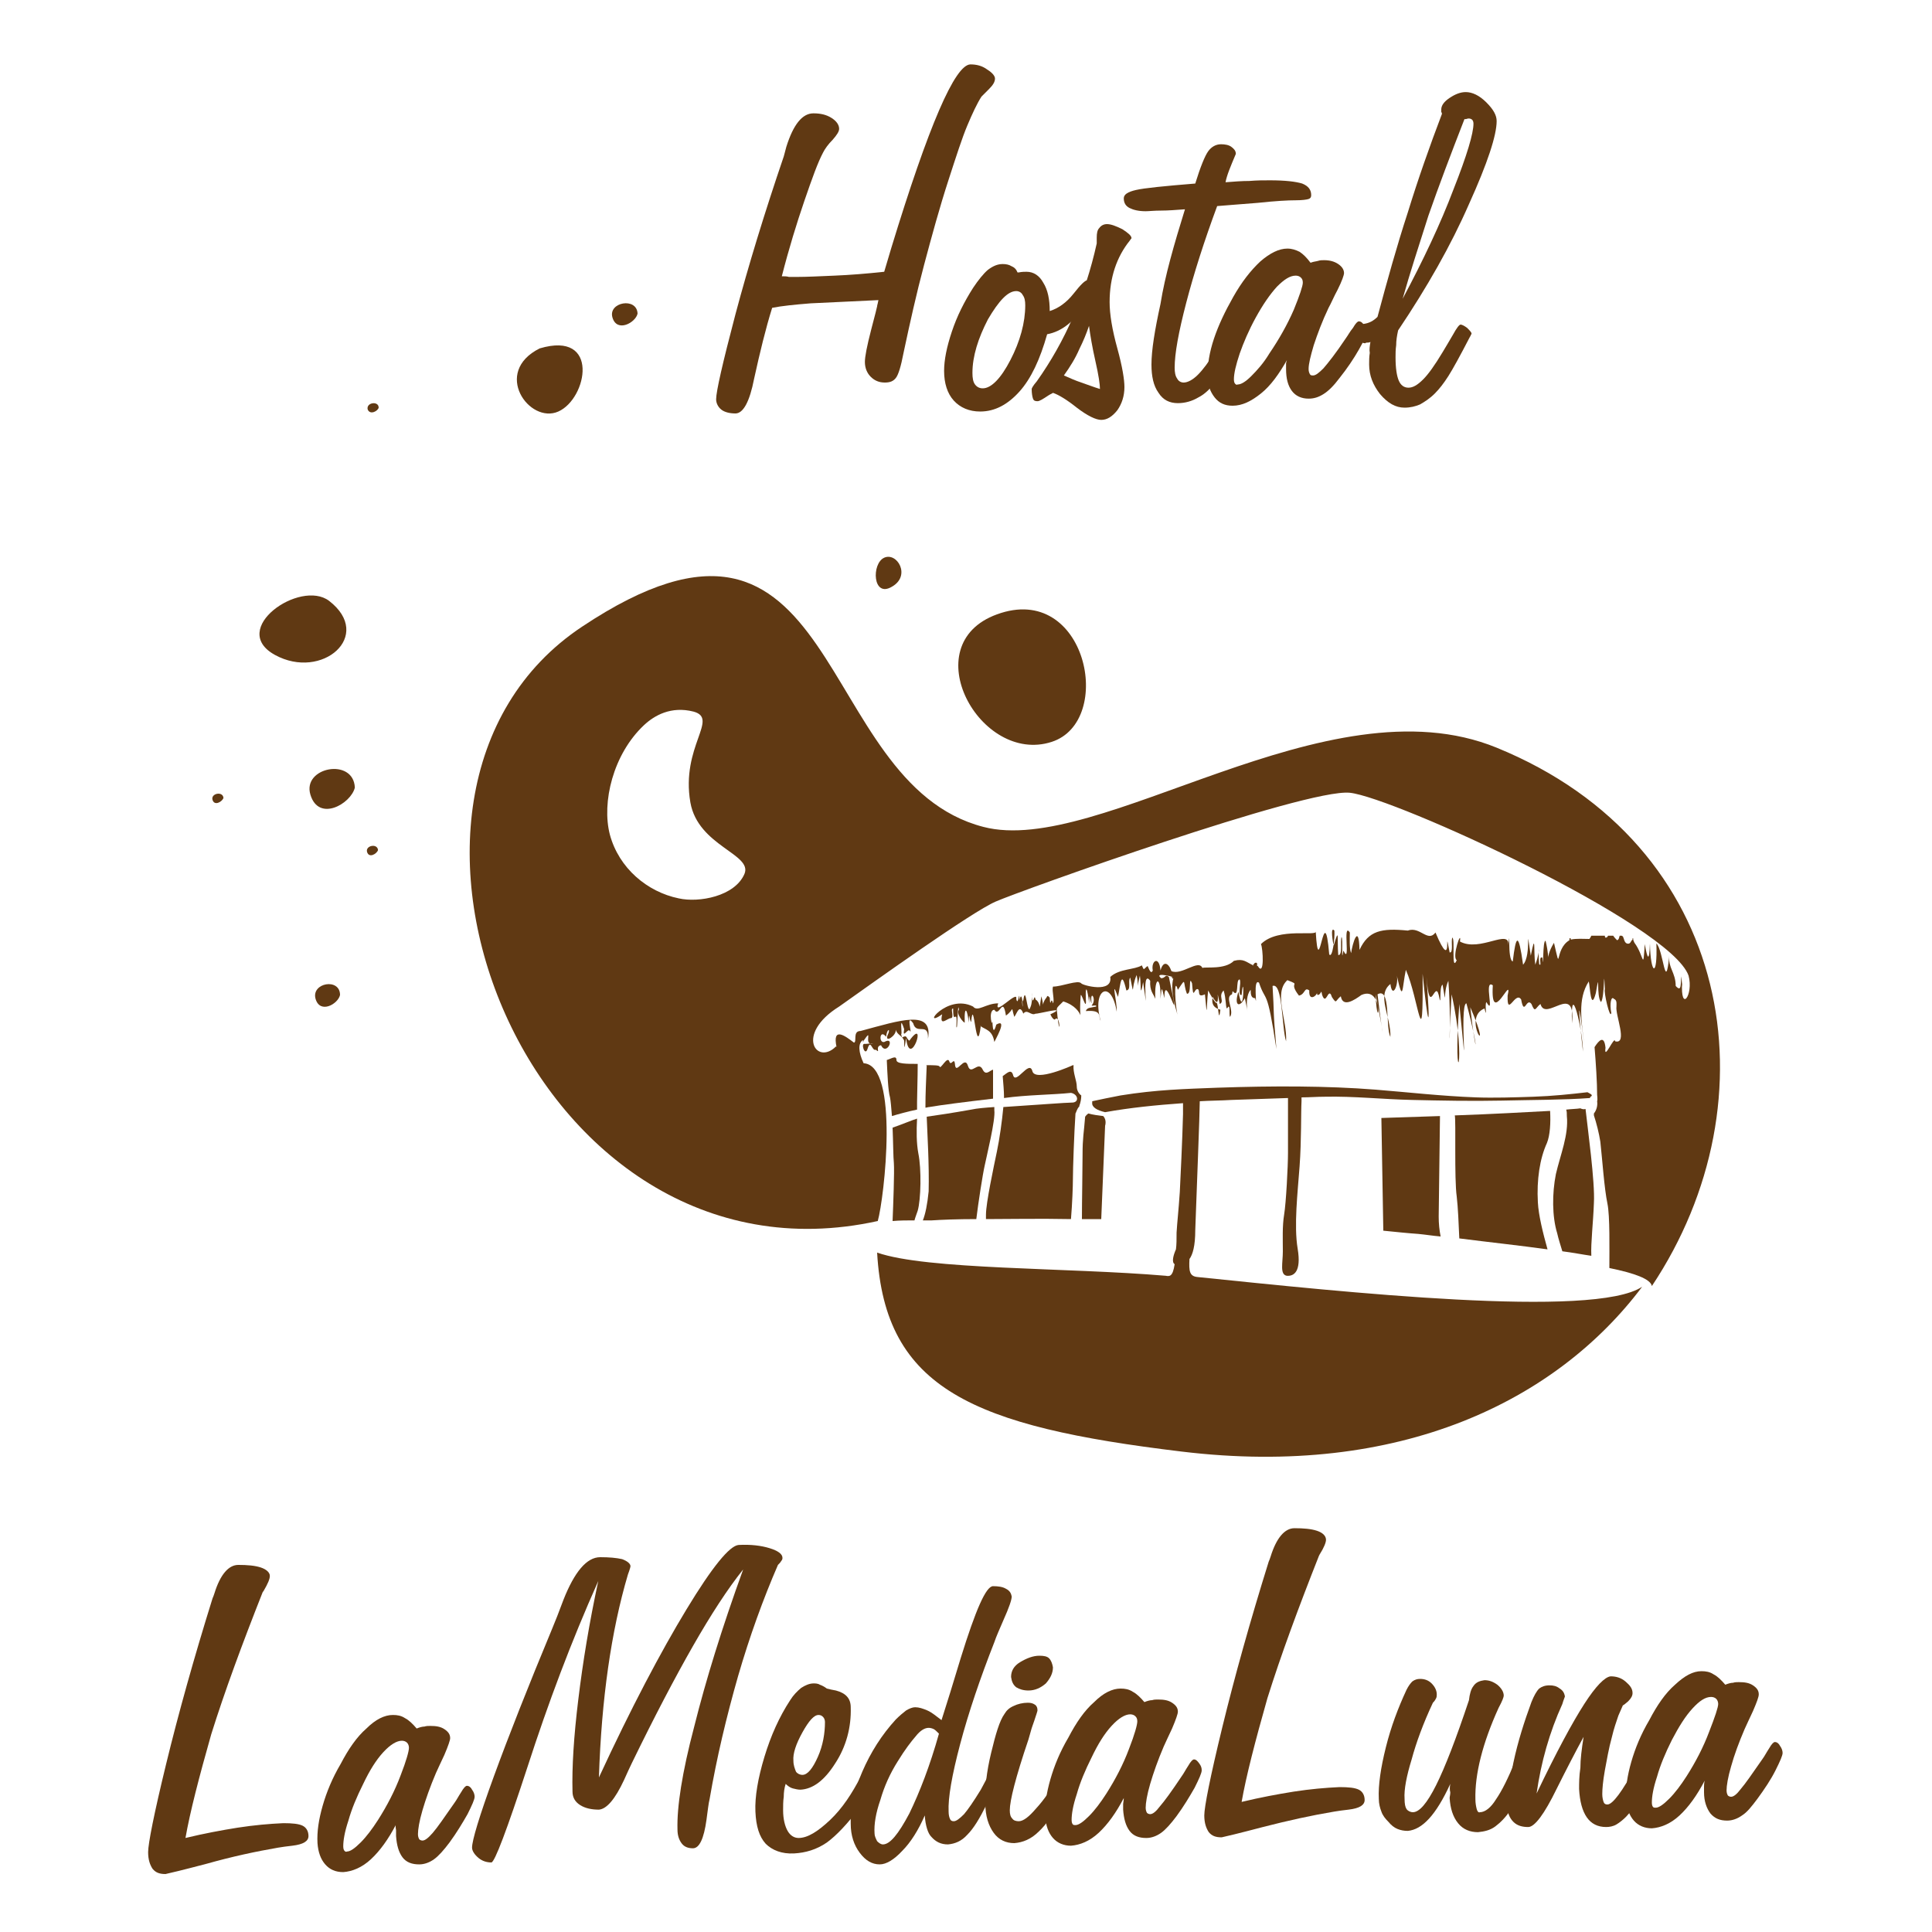 <?xml version="1.0" encoding="utf-8"?>
<!-- Generator: Adobe Illustrator 24.3.0, SVG Export Plug-In . SVG Version: 6.00 Build 0)  -->
<svg version="1.1" id="Layer_1" xmlns="http://www.w3.org/2000/svg" xmlns:xlink="http://www.w3.org/1999/xlink" x="0px" y="0px"
	 width="150px" height="150px" viewBox="0 0 300 300" style="enable-background:new 0 0 300 300;" xml:space="preserve">
<style type="text/css">
	.st0{fill-rule:evenodd;clip-rule:evenodd;fill:#603913;}
	.st1{fill:#603913;}
</style>
<g>
	<g>
		<g>
			<path class="st0" d="M232.4,116.1c-26.4-10.8-61.7,17-79.7,12.3c-26.7-6.9-21.6-58.2-62.3-31.1c-38.9,25.8-8.1,104.2,45.9,92.3
				c1-3.5,3.4-24.2-2.2-24.5c-0.8-1.7-0.9-3.1-0.1-3.6c0,0.5,0,0.4,0.1,0.1c1.6-2.3-0.2,0.9,1.5,0.4c-0.4,0-0.9,0.1-1.3,0.1
				c-0.7-0.2,0,2,0.4,0.8c0.5-1.7,0.7,0.4,1.3,0.1c0.8,0.7-0.2-0.5,0.8-0.7c0.9,1.8,2.3-1.5,0.5-0.5c-0.9,0.2-0.7-2.1,0.3-0.8
				c0.1-1.3,0.8-1.4,0.2-0.2c-0.4,1.2,1.4,0,1.3-0.9c0.2,0.8,1,0.9,1.3,1.7l0,0c0,1.8,0.1,0.8,0.3-0.4c0.6,5.1,3.4-3.6,0.5,0.4
				c-0.5-0.3-0.3-1-1.1-0.5c-0.3-0.6-0.1-0.8-0.1-0.4c0-1.1-0.3-3,0.4-0.9l0,0l0,0l0,0l0,0c-0.3,1.7,0.6-0.3,0.9,0.3
				c0.4,0.7-0.7-2.9,0.5-1.2c0.5,1.9,2.4-0.3,2.3,2.4c0.8-4.6-4.2-2.9-10.5-1.2c0,0,0,0-0.1,0l0,0l0,0c-1.1,0.1-0.4,1.7-0.9,1.8
				c-1.3-1-3.4-2.6-2.7,0.7c0,0,0-0.1-0.1-0.1l0,0c-3,3-6.4-1.9,0.5-6.2c5.5-3.9,20.6-14.7,24.3-16.3c3.6-1.6,48.2-17.6,55-16.9
				s49.8,20.4,52.6,28.4c0.8,3-1.3,5.9-1,1c0,0.2,0,0.5,0,0.7c0-0.5-0.1-1.1-0.1-1.6c-0.2,1,0.1,2.6-0.9,1.5c0-2.1-1.2-2.8-1-4.7
				c-0.6,6.1-0.9-0.9-2-1.9c0.2,5.4-0.9,4.9-1,0c-0.1,3-0.4,2.4-0.8,0.1c-0.3,4.4-0.1,1.8-1.6-0.2c-0.1-0.2-0.2-0.4-0.2-0.6l0,0
				v-0.1c-0.1,0-0.1,0-0.1,0c0,0.1,0,0.1,0,0.2c-0.3,0.2-0.3,0.8-0.9,0.6c-0.4-0.2-0.4-0.7-0.6-1.1c-0.1,0-0.1-0.1-0.2-0.1
				c-0.1,0-0.2,0-0.3,0c-0.1,0.3-0.1,0.6-0.4,0.7c-0.2-0.2-0.4-0.4-0.6-0.7c-0.2,0-0.5,0-0.8,0c-0.1,0.2-0.2,0.3-0.4,0.3
				c-0.1-0.1-0.1-0.2-0.1-0.3c-0.7,0-1.4,0-2.1,0c-0.1,0.2-0.2,0.4-0.3,0.5c-0.9,0-2-0.1-2.9,0.1c0-0.1,0-0.1,0-0.2
				c-0.1,0-0.1,0-0.2,0c0,0.1,0,0.2,0,0.3c-2.4,1.4-1.2,5.5-2.4,0.4c-1.6,2.6-0.4,3.5-1.3-0.3c-0.5-0.2-0.3,5.1-0.5,2.6
				c-0.7-0.3,0,1.6-0.5,1c-0.3-3.4,0.4-2.6-0.6,0.1c-0.3-1.9,0.1-5.5-0.7-1.4c-0.9-5.9,0.2-0.1-1.2,1.4c-0.7-5.1-1.1-4.7-1.6-0.5
				c-0.9-0.3-0.3-5.9-0.7-2.5c0.3-2.7-4.4,1.1-7.5-0.6c0.3-2.1-1.3,2.4-0.5,2.9c-0.9,2-0.2-3.5-0.7-3.5c-0.2,0.6,0.2,2.4-0.4,2.3
				c-1-5.2,0.7,3.8-2.2-3.1l0,0c-1.2,1.6-2.4-1-4.3-0.3c-4.1-0.4-6.1,0-7.5,3c-0.1-4.3-1.1-1-1.3,0.5c-0.3-0.7-0.2-2.4-0.2-3.2
				c-1.2-1.8,0.2,5.3-1,2.8c-0.4,2.5,0-2-0.3-2.1c-0.2,0.7,0.2,2.9-0.5,2.8c-0.2-2.7,0.2-4.5-0.7-1.5c-0.1-0.2-0.6-3.1,0.1-2.3
				c0.1,1.1-0.3,4.4-0.8,3.7c-0.8-9.4-1.6,5-2.1-3.6c0.4,0.9-5.8-0.7-8.5,2c0.3,0.6,0.6,5.2-0.5,3.4c0,0,0,0-0.1,0l0,0
				c0-0.1,0-0.2,0-0.3c0,0,0-0.2-0.1-0.2l0,0h-0.1l0,0l0,0c0,0,0,0-0.1,0c-0.1,0-0.6,0.7-0.3,0.4c-1.1-0.5-1.5-1.1-3-0.7
				c-1.4,1.4-4.4,0.9-4.9,1.1c-0.6-1.4-3.2,1.2-4.8,0.5c-0.5-1.4-1.3-1.6-1.7-0.1c-0.2-2.4-1.5-1.5-1.2,0c-0.3,0.7-0.6-0.3-0.8-0.7
				c-0.7,0.5-0.5,0.8-0.9-0.1c-1.1,0.7-3.5,0.5-4.9,1.8c0.4,2.6-4.3,1.3-4.5,1c-0.5-0.6-3,0.5-4.4,0.5c-0.2,0.7,0.3,2.1,0,2.6
				c-0.3-1.4-0.4,1.1-0.5-0.9l0,0c-0.2-0.1-0.3-0.5-0.5,0c-1,1.2-0.2,2-0.8-0.2c-0.5,2.9,0.1,1.1-0.9,0.5c-0.2-1-0.3,0.6-0.5,0
				c-0.2-2.3,0.2,0.1-0.3,1.2c-0.5,1.6-0.7-3.8-1.1-1.1c0,0-0.1,0.1-0.1,0.2h-0.1c0.2,2.7,0.1-2.4-0.4-0.2c0-2-0.2,1.2-0.5-0.2
				c0.3-1.5-3.6,2.9-2.8,0.7c-1.9,0-3.2,1.4-3.9,0.5c-4.1-2.1-8.2,3.6-4.8,1.2c-0.5,2.1,0.9,0.5,1.4,0.6c0.5-0.2-0.2-1.5,0.3-1.5
				c0,3,0.7-0.5,0.5,2.8c0.2,1.1,0.2-4.4,0.4-2.6c-0.5,0.6,0.7,2,0.9,2c-0.1-3.1,0.5-1.8,0.6,0c0.1-2.2,0.1-0.4,0.4-0.1
				c0.4-4.5,0.8,6.1,1.5,0.6c0,0,0,0-0.1,0c0.8,0.6,1.9,0.6,2.2,2.5c0-0.1,2.2-3.8,0.3-2.7c-0.6,2.2-0.6-0.6-0.6-1
				c0.1,2.2-0.8-1.3,0.3-1.3c0.8,1.3,1.3-2.3,1.8,0.9c1.4-1,0.7-1.7,1.3,0.2c0.4-0.5,0.8-2.1,1.4-0.5c0.6-0.8,1.2,0.4,1.9,0
				c0.3,0.1,5.3-1.3,2.3,0.1c0.1,0.3,0.6,1.1,0.8,0.7c0.8-0.5,0.7,3.3,0.3-0.4c-0.1-1.5-0.4-1,0.9-2.3c3.8,1.2,2.3,4.5,2.7-0.8
				c0-1.1,1,2.8,0.8,0.4c-0.1-3.3,0.5-0.1,0.5,0.7c0.1-2.2,0.1-0.4,0.4,0c-0.3-2.3,0.8-0.7,0.1,0.2c-0.4,0.4,0.8-0.1,0.6,0.3
				c-0.8,0.2-1.4,0.1-1.6,0.7c2.6-0.2,1.9,0.8,2.3,1.5c-1.4-5,1.7-6.5,2.5-1.4c0.1-1.5-1-5.5,0.2-2.3c0.4-2,0.5-4.4,1.3-1
				c0.8-0.1,0.2-1.5,0.6-2c0.7,3.3,0.1,1.6,1-0.4c0.4,2.1-0.1,2.4,0.5,0.1c0.2,1.2,0,3.9,0.5,1c1.1,7.6-0.5-2.5,1.1-0.2
				c-0.1,1.6,0.5,2,0.8,2.8c-0.2-3.5,0.9-3.7,0.8,0c0.2-2.1,0.2-1.8,0.6-0.1c0-4.9,2.9,7,0.7-3.3c-0.6-0.5-0.5,0.2-1.2,0.2
				c-1.4-1.2,3,0.1,1.6-0.2c0.1,0.1,0.2,0.4,0.3,0.2c-0.5,1.7,0.2,4.2,0.7,5.9c-0.4-1.2-0.7-6.5,0-4.1c1.4-2.1,0.7-1.2,1.4,0.6
				c0.8,0.2,0.2-3.1,0.8-1.6c0.2,2.8,0.3,0.7,0.9,0.9c0.4,0.2-0.2,1.4,1.1,0.8c0.4,4.4,0.2,2,0.5-0.6c0.2,0.4,1.2,2.2,1.3,1.9
				c0.3,0.1,0.3,3.5,0.6,1.1c-0.6-0.2-1.5-0.5-1.2-2c1.5,2.7,0.3-2.8,1.1,1.1c0.8-0.4-0.3-1.2,0.6-2.1c0.4,1.3,0.3,2.5,0.5,2.8
				l0.1-0.1c0.5-0.8,0.2,1.1,0.4,1.4c0.7-1-0.9-3.1,0.3-3.5l0,0l0,0c0-0.1,0.1-0.4,0.1-0.5c1.1,1.3,0.4-1.9,1.1-1.8
				c0.3,0.5-0.4,2.6,0.3,2.4c0.4-4.4,0.4,4.4-0.5-0.5c-0.7,2.1,0.1,2.6,1,1c1,4.6-0.4,0.1,0.9-1.3c0,0.8,0.1,1.3,0.7,1.3
				c0.4,1.8-0.4-3.2,0.6-2.4c1.1,3.3,1.2,0.4,2.7,10.3c-0.6-6.9-0.3-5-0.6-9.8c1.6-0.6,1.4,6.4,2.1,8.6c0.2-3.3-2-7.5,0.2-9.5
				c2.3,0.9,0,0.1,1.8,2.4c1-0.2,0.8-1.4,1.6-0.8c-0.1,1.9,1.3,0.7,1.2,0.3v0.1l0,0c0,0.1,0,0.2,0.1,0.3l0,0l0,0l0,0
				c0.6,0,0.5-1.1,0.7,0c0.6,1.7,0.9-1,1.4,0l0,0l0,0c0,0.1,0.1,0.2,0.1,0.3c0.8,1.2,0.5,0.6,1.4-0.1c0.3,1.8,2.1,0.6,3.2-0.2
				c3.7-1.6,2.5,7,2.2-0.1c1.6,7.9,1.2,7.8,0.3,0c2.1-1.2,1.2,5.1,2,6.6c0.1-3.1-2.2-6.5,0-8.2c0.3,2.4,1.3,0.1,1-1.3
				c1,4.5,0.8,1.9,1.4-0.9c2,4.5,2.7,14.3,2.6,0.6c0.8,8.1,1.3,9.7,0.6,0.5c0.5,6.5,1.3,0.4,1.9,2.8c0.5,2.5,0-1.3,0.6-1.6
				c0.7,3.9,0,1.3,0.9-0.6c0.6,8.5-0.2,13.9,0.5,2.1c2.5,11,0.1,16.2,1.2,1.5c1.6,16.2-0.1,0,1.1-0.1c2.1,7.7,1.5,9,0.6,0.6
				c3.9,9-1.5,1.7,2.2,0.2c0.5,1.8,0-0.5,0.3-1c1.4,2.4-0.5-3.7,1-2.6c-0.4,6.8,3.1-2,2.3,1.6c-0.1,3.5,1.2-0.8,2.1,0.6
				c0.5,2.7,0.8-0.4,1.6,0.7c0.6,1.5,0.6,0.6,1.4,0c0.8,2.9,5.5-3.5,4.9,3c-0.3-7.3,1.7,1.2,1.7,4.4c-0.8-7.1-0.8-9.4,0.2-1
				c-0.4-3.7-1.1-7.1,0.7-9.9c0.2,0.7,0.3,4.8,1.1,1.8c0.7-4.1,0,0.5,0.8,1.4c0.6-0.7,0.4-6.3,0.6-2c-0.2,0.4,0.8,4.8,1,3.7
				c-0.3-1.5,0-2.7,0.4-2.2c0.5,0.2,0.4,0.7,0.4,1.2c-0.2,1.3,1.8,5.9-0.2,5.4c-0.1-1-1.8,3.2-1.5,1c-0.2-2-1-1.2-1.7-0.1
				c0.2,2.4,0.4,5.5,0.4,7.4c0,0.2,0.1,0.7,0,1c0.1,0.7-0.1,1.4-0.5,1.9c0,0.1,0,0.2,0,0.3l0,0c0.4,1.2,0.8,2.8,1,4.1
				c0.3,2.7,0.6,7.2,1.1,9.6c0.4,1.9,0.3,7.1,0.3,10c3.9,0.8,6.4,1.7,6.6,2.8C275.7,170.9,269.4,131.2,232.4,116.1 M115.6,135.7
				c-1.5,3.5-7.1,4.5-10.2,3.8c-4.9-1-9.3-4.7-10.7-9.9c-1.3-5,0.5-12.5,5.3-17c1.6-1.5,4.2-3,7.7-2.1c4,1.1-2,5.4-0.5,14.1
				C108.4,131.4,116.9,132.6,115.6,135.7"/>
			<path class="st0" d="M223.6,173.3c-2.9,0.1-6,0.2-9.1,0.3l0.3,17.5c2,0.2,3.9,0.4,5.4,0.5c1.1,0.1,2.3,0.3,3.5,0.4
				c-0.2-1-0.3-2-0.3-3.1"/>
			<path class="st0" d="M240.7,172.5c-3.8,0.2-9,0.5-14.8,0.7c0.2,0.9-0.1,9.8,0.3,12.6c0.2,1.7,0.3,4.2,0.4,6.5
				c4.7,0.6,9.4,1.1,13.7,1.7c-0.7-2.5-1.4-5.3-1.5-7.3c-0.2-3.5,0.3-6.8,1.4-9.2C240.7,176.3,240.8,174.3,240.7,172.5"/>
			<path class="st0" d="M246.2,172.2c-0.3,0.1-0.6,0-0.8-0.1c-0.6,0.1-1.4,0.1-2.2,0.2c0.1,0.3,0.1,0.6,0.1,1c0.3,2.9-1,6-1.7,9
				c-0.6,3-0.6,6.6,0.2,9.2c0.2,0.9,0.5,1.8,0.8,2.8c1.6,0.2,3.1,0.5,4.5,0.7c-0.1-2,0.3-5.2,0.4-8.2
				C247.7,183.6,246.5,175,246.2,172.2"/>
			<path class="st0" d="M153.1,189.3c3.7,0,8.2-0.1,13.2,0c0.2-2.4,0.3-5.1,0.3-6.2c0-1.6,0.2-7.3,0.4-10.2c0.1-0.1,0.2-0.7,0.6-1.1
				v-0.1c0.2-0.5,0.3-1.1,0.3-1.6c-0.3-0.2-0.7-0.7-0.7-1.4c0-0.9-0.6-2.1-0.5-3.3h-0.1c0,0-5.9,2.7-6.3,0.9c-0.5-1.8-2.6,2.3-3,0.6
				c-0.3-1-1-0.2-1.6,0.2c0.1,1.2,0.2,2.4,0.2,3.1c0,0.1,0,0.2,0,0.3c3.6-0.5,7.6-0.5,10.4-0.8c1.1,0.2,1.3,1.4,0.3,1.5
				c-1,0-6.1,0.4-10.8,0.7c-0.2,2.2-0.6,5-1,6.9c-0.5,2.4-1.7,8-1.7,9.8C153.1,188.7,153.1,189,153.1,189.3"/>
			<path class="st0" d="M143.3,189.5c0.8,0,1.4,0,1.4,0c1.5-0.1,3.9-0.2,6.9-0.2c0.3-2.5,1-7,1.3-8.3c0.3-1.5,1.7-7.1,1.5-8.6
				c0-0.1,0-0.3,0-0.5c-1.4,0.1-2.7,0.2-3.6,0.4c-2.8,0.5-5.4,0.9-6.9,1.1c0.1,2.8,0.4,7.4,0.3,11.6
				C144,187,143.7,188.5,143.3,189.5"/>
			<path class="st0" d="M171.6,174.8c0,0,0.3-0.9-0.3-1.5c-0.8-0.1-1.6-0.2-2.3-0.4c-0.3,0.2-0.5,0.5-0.5,0.5
				c-0.2,2.6-0.4,3.2-0.4,5.9c0,2.2-0.1,7.3-0.1,10c1,0,2,0,3,0L171.6,174.8z"/>
			<path class="st0" d="M186,198.3c-1.3-0.1-1.4-0.9-1.3-2.8c0.5-0.7,0.9-2,0.9-4.5c0.2-5.7,0.7-18.2,0.7-20l0,0
				c1.6-0.1,3.3-0.1,4.9-0.2c3-0.1,5.9-0.2,8.8-0.3v8.5c0,2.1-0.3,7.8-0.6,9.6s-0.2,3.9-0.2,5.7s-0.5,3.6,0.6,3.8
				c1.1,0.1,2.3-0.6,1.7-4.2c-0.6-3.6,0-8.7,0.3-12.8s0.2-8.3,0.3-10.1c0-0.2,0-0.4,0-0.6c1.2,0,2.4-0.1,3.6-0.1
				c4.5-0.1,9,0.4,13.6,0.5c4.4,0.1,9.2,0.2,13.9,0.1c4.1-0.1,9.8-0.1,13.7-0.4c0,0,0-0.2,0.1-0.2c0.5-0.3-0.2-0.5-0.5-0.7
				c-2.6,0.3-5.4,0.6-8.4,0.7c-2.9,0.1-6.2,0.2-8.9,0.1c-5.4-0.2-10.6-0.8-15.6-1.2c-7.6-0.6-15.9-0.6-24.6-0.3
				c-5.1,0.2-9.4,0.3-15,1.2c-1.6,0.3-3,0.6-4.4,0.9c0,0,0,0.1,0,0.2c-0.1,0.7,0.7,1.2,2,1.5c3.9-0.7,7.9-1.1,12.1-1.4
				c0,0.5,0,1.1,0,1.7c-0.1,4-0.4,10.1-0.5,12.1c-0.2,3-0.4,4.6-0.5,6.3c0,1,0,1.9-0.1,2.6c-0.4,0.9-0.7,2-0.2,2.3
				c-0.3,2-0.8,1.9-1.4,1.8c-15.3-1.3-37.1-0.9-44.8-3.6c1.2,21.2,14.9,27,47.3,30.9c33.9,4.1,58.2-7.9,71.5-25.6
				C247.6,204.8,208.4,200.6,186,198.3"/>
			<path class="st0" d="M138.2,170.4c0.1,0.5,0.2,1.6,0.3,2.9c1-0.3,2.4-0.7,3.9-1c0-0.4,0-0.8,0-1.2c0-1.2,0.1-3.6,0.1-5.9
				c-1.7,0-3.3,0-3.3-0.6c0-0.8-0.8-0.2-1.5,0C137.8,166.8,137.9,169.4,138.2,170.4"/>
			<path class="st0" d="M142,189.5c0.1-0.4,0.3-0.9,0.5-1.5c0.5-1.7,0.6-6.5,0.1-8.9c-0.3-1.6-0.3-3.5-0.2-5.4
				c-0.7,0.2-2.6,1-3.8,1.4c0.1,2.3,0.1,4.6,0.2,5.5c0.1,1.3-0.1,6.5-0.2,9C139.7,189.5,140.9,189.5,142,189.5"/>
			<path class="st0" d="M143.9,165.4c-0.1,2.7-0.2,4.2-0.2,6.6c0.2,0,0.4-0.1,0.6-0.1c1.7-0.3,5.6-0.8,9.9-1.3c0-1.3,0-3.1,0-4.5
				c-0.5,0.1-1.1,1-1.6,0c-0.7-1.5-1.8,1-2.3-0.6c-0.5-1.7-1.8,1.4-2-0.1c-0.1-1.5-0.6,0.3-0.9-0.6c-0.3-0.9-1.4,1.4-1.5,0.8
				c-0.1-0.2-1-0.2-2.1-0.2C143.9,165.3,143.9,165.4,143.9,165.4"/>
			<path class="st0" d="M163.3,115.2c9.9-3.2,5.4-24.9-8.5-19.8C141.9,100.1,152.2,118.8,163.3,115.2"/>
			<path class="st0" d="M138.5,91.1c3-1.7,0.8-5.4-1.2-4.5S135.5,92.9,138.5,91.1"/>
			<path class="st0" d="M51.1,93.3c-4.5-3.4-15.7,4.4-8.4,8.4C50,105.7,58.1,98.7,51.1,93.3"/>
			<path class="st0" d="M48.2,123.4c1.3,4.3,6.3,1.4,6.9-1.1C54.9,117.6,46.9,119.1,48.2,123.4"/>
			<path class="st0" d="M138,47.4c0-1.1-2-0.8-1.7,0.3C136.6,48.7,137.8,48,138,47.4"/>
			<path class="st0" d="M58.8,63.3c0-1.1-2-0.8-1.7,0.3C57.5,64.5,58.7,63.8,58.8,63.3"/>
			<path class="st0" d="M33,124.2c0.3,1,1.5,0.3,1.7-0.3C34.6,122.8,32.7,123.2,33,124.2"/>
			<path class="st0" d="M57,132.3c0.3,1,1.5,0.3,1.7-0.3C58.6,130.9,56.7,131.3,57,132.3"/>
			<path class="st0" d="M99,48.7c-0.1-2.6-4.6-1.8-3.9,0.6C95.8,51.7,98.7,50.1,99,48.7"/>
			<path class="st0" d="M49,155.1c0.7,2.4,3.5,0.8,3.8-0.6C52.8,151.8,48.3,152.6,49,155.1"/>
			<path class="st0" d="M86.7,63.9c4.5-2,6.5-12.6-2.9-9.8C76.4,57.8,82.2,65.9,86.7,63.9"/>
		</g>
		<g>
			<path class="st1" d="M28.8,285.4c2.9-0.7,5.6-1.2,8.1-1.6c2.6-0.4,4.9-0.6,7.1-0.7c1.4,0,2.4,0.1,3,0.4s0.9,0.9,0.9,1.6
				c0,0.8-0.8,1.3-2.5,1.5c-0.9,0.1-1.6,0.2-2.2,0.3c-3.5,0.6-7.2,1.4-11.1,2.5c-3.8,1-5.9,1.5-6.4,1.6c-0.9,0-1.5-0.2-2-0.8
				c-0.4-0.6-0.7-1.4-0.7-2.6c0-1.3,0.9-5.9,2.8-13.7c1.9-7.8,4.3-16.4,7.2-25.7c0.1-0.2,0.2-0.5,0.3-0.8c0.9-2.9,2.2-4.4,3.7-4.4
				c1.4,0,2.6,0.1,3.5,0.4c0.9,0.3,1.4,0.8,1.4,1.3s-0.3,1.2-1,2.4l-0.1,0.1c-3.2,8.1-5.9,15.4-8,22.1
				C30.9,276,29.5,281.4,28.8,285.4"/>
			<path class="st1" d="M61.5,283.3c-1.2,2.3-2.5,4.1-3.9,5.4s-2.9,1.9-4.3,2c-1.2,0-2.1-0.4-2.8-1.2c-0.7-0.8-1.1-1.9-1.2-3.3
				c-0.1-1.8,0.2-3.7,0.8-5.8c0.6-2.1,1.5-4.3,2.8-6.5c1.2-2.3,2.5-4.2,4-5.5c1.4-1.4,2.8-2.1,4.1-2.1c0.7,0,1.3,0.1,1.9,0.5
				c0.6,0.3,1.2,0.9,1.8,1.6c0.5-0.2,0.9-0.3,1.2-0.3c0.3-0.1,0.6-0.1,0.9-0.1c0.9,0,1.6,0.1,2.2,0.5s0.9,0.8,0.9,1.4
				c0,0.3-0.3,1.2-0.9,2.6c-0.5,1.1-1,2.1-1.3,2.8c-0.9,2.1-1.6,4.1-2.1,5.8c-0.5,1.7-0.7,3-0.7,3.7c0,0.4,0.1,0.6,0.2,0.8
				c0.1,0.1,0.3,0.2,0.5,0.2c0.4,0,0.9-0.4,1.6-1.2c0.7-0.8,1.8-2.4,3.4-4.7c0.3-0.4,0.6-1,1-1.6c0.4-0.7,0.7-1,0.9-1
				c0.3,0,0.6,0.2,0.8,0.6c0.3,0.4,0.4,0.8,0.4,1.1c0,0.4-0.4,1.3-1.1,2.7c-0.8,1.4-1.7,2.9-2.8,4.4c-0.9,1.2-1.7,2.1-2.4,2.6
				c-0.7,0.5-1.5,0.8-2.3,0.8c-1.1,0-2-0.3-2.6-1.1c-0.6-0.8-0.9-1.9-1-3.3c0-0.4,0-0.7,0-0.9C61.4,283.6,61.4,283.4,61.5,283.3
				 M63.5,271.4c0-0.3-0.1-0.6-0.3-0.8c-0.2-0.2-0.5-0.3-0.8-0.3c-0.8,0-1.8,0.6-2.9,1.8c-1.1,1.2-2.1,2.8-3.1,4.9
				c-1,2-1.8,3.9-2.3,5.7c-0.6,1.8-0.8,3.1-0.8,4c0,0.4,0.1,0.6,0.2,0.7c0.1,0.1,0.2,0.2,0.4,0.1c0.5,0,1.2-0.5,2.1-1.4
				c0.9-0.9,1.8-2.1,2.7-3.5c1.4-2.2,2.6-4.5,3.5-6.9C63.1,273.4,63.5,271.9,63.5,271.4"/>
			<path class="st1" d="M92.9,245.5c-4.2,9.4-7.8,19-11,28.9c-3.2,9.8-5.1,14.8-5.6,14.8c-0.7,0-1.4-0.2-2-0.7s-1-1.1-1-1.6
				c0-1.1,1.1-4.8,3.4-11.1c2.3-6.3,5.3-13.9,9-22.8c0.5-1.2,1.1-2.7,1.8-4.6c1.7-4.3,3.6-6.6,5.7-6.6c1.4,0,2.5,0.1,3.4,0.3
				c0.8,0.3,1.3,0.7,1.3,1.1c0,0.1-0.1,0.5-0.4,1.3c-2.6,8.8-4.1,19.3-4.5,31.5c5-10.8,9.6-19.5,13.6-26.1c4-6.6,6.7-9.9,8.1-10
				c1.9-0.1,3.5,0.1,4.8,0.5s2,0.9,2,1.5c0,0.1,0,0.3-0.2,0.5c-0.1,0.2-0.3,0.4-0.5,0.6c-2.3,5.3-4.4,11.1-6.2,17.3
				c-1.8,6.3-3.3,12.6-4.4,19c-0.2,0.8-0.3,1.9-0.5,3.3c-0.4,2.9-1.1,4.4-2.1,4.4c-0.7,0-1.3-0.2-1.7-0.7c-0.4-0.5-0.7-1.2-0.7-2.2
				c-0.1-3.5,0.7-8.8,2.6-16c1.8-7.2,4.3-15.3,7.6-24.4c-2.4,3-5,7-7.8,11.9c-2.8,4.9-6,11-9.5,18.2c-0.3,0.6-0.7,1.5-1.2,2.6
				c-1.4,3-2.7,4.5-3.9,4.6c-1.1,0-2.1-0.2-2.9-0.7s-1.2-1.2-1.2-2.1c-0.1-3.8,0.2-8.6,0.9-14.3C90.5,258.1,91.5,252,92.9,245.5"/>
			<path class="st1" d="M122,277c-0.2,0.6-0.3,1.3-0.3,2c-0.1,0.7-0.1,1.4-0.1,2.1c0,1.4,0.3,2.5,0.7,3.2c0.4,0.7,1,1.1,1.7,1.1
				c1.4,0,3-1,4.9-2.8c1.9-1.8,3.4-4.1,4.8-6.8c0.1-0.2,0.3-0.6,0.5-1c0.5-1,0.8-1.6,1.1-1.6s0.5,0.1,0.8,0.4s0.4,0.6,0.4,1
				c0,0.5-0.3,1.3-0.8,2.5c-0.6,1.2-1.3,2.4-2.3,3.7c-1.8,2.4-3.5,4.2-5,5.3c-1.6,1.1-3.3,1.6-5.1,1.7c-1.9,0.1-3.4-0.5-4.4-1.5
				c-1-1.1-1.5-2.7-1.6-5s0.4-5.2,1.4-8.5s2.3-6.2,4-8.8c0.5-0.8,1.1-1.4,1.7-1.9c0.6-0.4,1.3-0.7,1.9-0.7c0.3,0,0.7,0,1,0.2
				c0.3,0.1,0.7,0.3,1.1,0.6c0.4,0.1,0.8,0.2,1.4,0.3c1.5,0.4,2.3,1.2,2.3,2.6c0.1,3.1-0.7,6.1-2.4,8.7c-1.7,2.7-3.5,4-5.4,4.1
				c-0.4,0-0.8-0.1-1.2-0.2C122.7,277.6,122.3,277.3,122,277 M124.6,275.6c0.8,0,1.6-1,2.4-2.8s1.1-3.7,1.1-5.4
				c0-0.3-0.1-0.6-0.3-0.8c-0.2-0.2-0.4-0.3-0.7-0.3c-0.7,0-1.5,0.9-2.5,2.7c-1,1.8-1.5,3.3-1.4,4.4c0,0.7,0.2,1.2,0.4,1.7
				C123.8,275.4,124.2,275.6,124.6,275.6"/>
			<path class="st1" d="M143.6,281.9c-1,2.3-2.2,4.2-3.5,5.5c-1.3,1.4-2.5,2.1-3.5,2.1c-1.2,0-2.2-0.6-3.1-1.8
				c-0.9-1.2-1.4-2.7-1.4-4.5c-0.1-2.4,0.5-5.1,1.8-8.1s3-5.7,5.2-8.1c0.6-0.6,1.2-1.1,1.6-1.4c0.5-0.3,1-0.5,1.4-0.5
				c0.6,0,1.2,0.2,1.9,0.5c0.7,0.3,1.4,0.9,2.2,1.5c0.8-2.5,1.8-5.7,3-9.7c2.3-7.4,3.9-11.1,5-11.1c0.8,0,1.5,0.1,2,0.4
				c0.6,0.3,0.8,0.7,0.9,1.2c0,0.5-0.4,1.7-1.3,3.7c-0.6,1.4-1.1,2.5-1.4,3.4c-2.2,5.6-4,10.9-5.3,15.8c-1.3,4.9-1.9,8.4-1.8,10.5
				c0,0.5,0.1,0.9,0.2,1.1c0.1,0.3,0.3,0.4,0.6,0.4c0.4,0,0.9-0.4,1.6-1.1c0.6-0.7,1.5-2,2.6-3.8c0.2-0.4,0.5-0.9,0.8-1.5
				c0.4-0.8,0.7-1.2,1-1.2c0.2,0,0.4,0.1,0.5,0.2s0.2,0.3,0.2,0.5c0,0.3-0.1,0.8-0.4,1.5c-0.3,0.7-0.7,1.6-1.2,2.8
				c-1.1,2.2-2,3.7-3,4.7c-0.9,1-1.9,1.4-3,1.5c-1.1,0-1.9-0.4-2.6-1.2C144.1,284.7,143.7,283.5,143.6,281.9 M145.8,269.2
				c-0.3-0.3-0.6-0.6-0.8-0.7s-0.5-0.2-0.8-0.2c-0.6,0-1.3,0.4-2,1.3c-0.7,0.8-1.7,2.1-2.8,3.9c-1.2,1.9-2.1,3.9-2.7,6
				c-0.7,2-1,3.8-0.9,5.2c0,0.4,0.2,0.8,0.4,1.2c0.3,0.3,0.6,0.5,0.9,0.5c1.1,0,2.4-1.6,4.1-4.8
				C142.8,278.3,144.4,274.2,145.8,269.2"/>
			<path class="st1" d="M157.5,286.2c-1.3,0-2.4-0.5-3.2-1.6S153,282,153,280c-0.1-2.3,0.2-4.9,0.9-7.8s1.3-5,2.1-6.1
				c0.3-0.5,0.7-0.9,1.4-1.2c0.6-0.3,1.4-0.5,2.2-0.5c0.5,0,0.8,0.1,1.1,0.3c0.3,0.2,0.4,0.5,0.4,0.9c0,0.1-0.2,0.7-0.5,1.6
				c-0.2,0.6-0.4,1.1-0.5,1.5l-0.4,1.4c-2,5.9-2.9,9.5-2.9,11c0,0.6,0.1,1,0.4,1.3c0.2,0.3,0.6,0.4,1,0.4c0.7,0,1.6-0.7,2.7-2
				c1.2-1.3,2.3-2.9,3.5-5c0.1-0.3,0.3-0.7,0.6-1.2c0.4-0.8,0.7-1.3,0.9-1.3c0.3,0,0.6,0.1,0.9,0.4c0.3,0.3,0.5,0.6,0.5,1
				c0,0.2-0.4,1-1.2,2.5c-0.4,0.7-0.7,1.3-1,1.8c-1.4,2.5-2.6,4.3-3.8,5.4C160.1,285.6,158.8,286.1,157.5,286.2 M159.7,262.5
				c-0.8,0-1.4-0.2-1.9-0.5c-0.5-0.4-0.7-0.9-0.8-1.6c0-0.9,0.4-1.7,1.4-2.3s2-1,3-1c0.7,0,1.2,0.1,1.5,0.4c0.3,0.3,0.5,0.8,0.6,1.4
				c0,0.9-0.4,1.7-1.1,2.5C161.6,262.1,160.7,262.5,159.7,262.5"/>
			<path class="st1" d="M174.5,279.2c-1.2,2.3-2.5,4.1-3.9,5.4s-2.9,1.9-4.3,2c-1.1,0-2.1-0.4-2.8-1.2c-0.7-0.8-1.1-1.9-1.2-3.3
				c-0.1-1.8,0.2-3.7,0.8-5.8c0.6-2.1,1.5-4.3,2.8-6.5c1.2-2.3,2.5-4.2,4-5.5c1.4-1.4,2.8-2.1,4.1-2.1c0.7,0,1.3,0.1,1.9,0.5
				c0.6,0.3,1.2,0.9,1.8,1.6c0.5-0.2,0.9-0.3,1.2-0.3c0.3-0.1,0.6-0.1,0.9-0.1c0.9,0,1.6,0.1,2.2,0.5c0.6,0.4,0.9,0.8,0.9,1.4
				c0,0.3-0.3,1.2-0.9,2.6c-0.5,1.1-1,2.1-1.3,2.8c-0.9,2.1-1.6,4.1-2.1,5.8c-0.5,1.7-0.7,3-0.7,3.7c0,0.4,0.1,0.6,0.2,0.8
				c0.1,0.1,0.3,0.2,0.5,0.2c0.4,0,0.9-0.4,1.5-1.2c0.7-0.8,1.8-2.3,3.4-4.7c0.3-0.4,0.6-1,1-1.6c0.4-0.7,0.7-1,0.9-1
				c0.3,0,0.5,0.2,0.8,0.6s0.4,0.7,0.4,1.1s-0.4,1.3-1.1,2.7c-0.8,1.4-1.7,2.9-2.8,4.4c-0.9,1.2-1.7,2.1-2.4,2.6s-1.5,0.8-2.3,0.8
				c-1.1,0-2-0.3-2.6-1.1c-0.6-0.8-0.9-1.9-1-3.3c0-0.4,0-0.7,0-0.9C174.5,279.5,174.5,279.3,174.5,279.2 M176.6,267.3
				c0-0.4-0.1-0.6-0.3-0.8c-0.2-0.2-0.5-0.3-0.8-0.3c-0.8,0-1.8,0.6-2.9,1.8c-1.1,1.2-2.1,2.8-3.1,4.9c-1,2-1.8,3.9-2.3,5.7
				c-0.6,1.8-0.8,3.1-0.8,4c0,0.4,0.1,0.6,0.2,0.7c0.1,0.1,0.2,0.1,0.4,0.1c0.5,0,1.2-0.5,2.1-1.4c0.9-0.9,1.8-2.1,2.7-3.5
				c1.4-2.2,2.6-4.5,3.5-6.9C176.2,269.3,176.6,267.8,176.6,267.3"/>
			<path class="st1" d="M192.8,279.8c2.9-0.7,5.6-1.2,8.1-1.6c2.6-0.4,4.9-0.6,7.1-0.7c1.4,0,2.4,0.1,3,0.4s0.9,0.9,0.9,1.6
				c0,0.8-0.8,1.3-2.5,1.5c-0.9,0.1-1.6,0.2-2.2,0.3c-3.6,0.6-7.2,1.4-11.1,2.4c-3.8,1-5.9,1.5-6.4,1.6c-0.9,0-1.5-0.2-2-0.8
				c-0.4-0.6-0.7-1.4-0.7-2.6c0-1.3,0.9-5.9,2.8-13.7c1.9-7.8,4.3-16.4,7.2-25.7c0.1-0.2,0.2-0.5,0.3-0.8c0.9-2.9,2.2-4.4,3.7-4.4
				c1.4,0,2.6,0.1,3.5,0.4c0.9,0.3,1.4,0.8,1.4,1.4c0,0.4-0.3,1.2-1,2.3l-0.1,0.2c-3.2,8.1-5.9,15.4-8,22.1
				C194.9,270.4,193.5,275.8,192.8,279.8"/>
			<path class="st1" d="M225.2,277c-1.1,2.4-2.2,4.2-3.3,5.4c-1.1,1.2-2.2,1.8-3.3,1.9c-0.6,0-1.1-0.1-1.6-0.3
				c-0.5-0.2-1-0.6-1.4-1.1c-0.5-0.5-0.9-1-1.1-1.6c-0.2-0.5-0.4-1.2-0.4-2c-0.1-2.1,0.3-4.8,1.1-8s1.9-6.1,3.2-8.9
				c0.3-0.6,0.6-1,0.9-1.3c0.4-0.3,0.8-0.4,1.2-0.4c0.7,0,1.3,0.2,1.8,0.7s0.8,1.1,0.8,1.7c0,0.2,0,0.4-0.1,0.6s-0.2,0.4-0.5,0.7
				c-1.5,3.2-2.6,6.2-3.3,8.8c-0.8,2.6-1.2,4.7-1.1,6.1c0,0.8,0.1,1.3,0.3,1.6c0.2,0.3,0.6,0.5,1,0.5c1,0,2.2-1.4,3.6-4.2
				c1.4-2.8,3.1-7.2,5.1-13.2c0.1-0.9,0.3-1.7,0.7-2.2c0.4-0.6,1-0.8,1.7-0.9c0.7,0,1.3,0.2,2,0.7c0.6,0.5,1,1.1,1,1.7
				c0,0.2-0.2,0.8-0.8,1.9c-2.5,5.5-3.7,10.3-3.6,14.2c0,0.6,0.1,1.1,0.2,1.5c0.1,0.4,0.3,0.6,0.5,0.5c0.8,0,1.7-0.7,2.5-2
				c0.9-1.3,1.9-3.3,3-6c0-0.1,0.1-0.3,0.2-0.5c0.3-0.8,0.6-1.2,1.1-1.2c0.2,0,0.6,0.2,1,0.5s0.7,0.7,0.7,0.9c0,0.3-0.4,1.4-1.1,3.1
				c-0.8,1.7-1.6,3.3-2.6,4.8c-0.8,1.2-1.6,2-2.4,2.6c-0.8,0.6-1.7,0.8-2.7,0.9c-1.2,0-2.3-0.4-3.1-1.4s-1.2-2.3-1.3-3.9
				c0-0.2,0.1-0.5,0.1-0.9C225.1,278,225.1,277.5,225.2,277"/>
			<path class="st1" d="M245.9,269.7c-1.2,2.2-2.6,4.9-4.2,8.1c-1.9,3.9-3.4,5.9-4.4,5.9c-0.9,0-1.7-0.2-2.3-0.8
				c-0.6-0.6-0.9-1.4-1-2.4c0-1.2,0.3-3.5,1-6.8s1.7-6.4,2.8-9.4c0.4-1,0.8-1.7,1.2-2.1c0.4-0.3,0.9-0.5,1.6-0.5
				c0.6,0,1.1,0.1,1.6,0.5c0.5,0.3,0.7,0.7,0.8,1.2c0,0.1-0.2,0.5-0.4,1.2c-2,4.4-3.3,9-4,13.9c3.1-6.5,5.6-11.1,7.4-13.9
				c1.8-2.8,3.2-4.2,4.1-4.3c0.8,0,1.6,0.2,2.3,0.8s1.1,1.1,1.1,1.8c0,0.4-0.2,0.8-0.7,1.3c-0.5,0.4-0.7,0.6-0.8,0.6
				c-0.1,0.2-0.3,0.7-0.7,1.6c-0.3,0.9-0.7,2-1,3.3c-0.5,1.8-0.8,3.6-1.1,5.2c-0.3,1.7-0.4,2.9-0.4,3.7c0,0.5,0.1,0.9,0.2,1.2
				c0.1,0.3,0.3,0.4,0.6,0.4c0.8,0,2.3-2,4.4-5.9c0.4-0.7,0.7-1.3,0.9-1.6c0.1-0.1,0.2-0.3,0.3-0.6c0.2-0.6,0.6-0.9,1-0.9
				c0.2,0,0.6,0.2,1,0.5c0.4,0.4,0.6,0.6,0.6,0.9c0,0.5-0.5,1.8-1.6,4s-2.3,4-3.7,5.5c-0.5,0.5-1,0.9-1.5,1.2
				c-0.5,0.3-1.1,0.4-1.6,0.4c-1.3,0-2.3-0.5-3-1.5s-1.1-2.5-1.2-4.4c0-0.9,0-2,0.2-3.3C245.4,273.2,245.6,271.6,245.9,269.7"/>
			<path class="st1" d="M264.7,276.5c-1.2,2.3-2.5,4.1-3.9,5.4s-2.9,1.9-4.3,2c-1.1,0-2.1-0.4-2.8-1.2c-0.7-0.8-1.1-1.9-1.2-3.3
				c-0.1-1.8,0.2-3.7,0.8-5.8c0.6-2.1,1.5-4.3,2.8-6.5c1.2-2.3,2.5-4.2,4-5.5c1.5-1.4,2.8-2.1,4.1-2.1c0.7,0,1.3,0.1,1.9,0.5
				c0.6,0.3,1.2,0.9,1.8,1.6c0.5-0.2,0.9-0.3,1.2-0.3c0.3-0.1,0.6-0.1,0.9-0.1c0.9,0,1.6,0.1,2.2,0.5s0.9,0.8,0.9,1.4
				c0,0.4-0.3,1.2-0.9,2.6c-0.5,1.1-1,2.1-1.3,2.8c-0.9,2.1-1.6,4-2.1,5.8c-0.5,1.7-0.7,3-0.7,3.7c0,0.4,0.1,0.6,0.2,0.8
				c0.1,0.1,0.3,0.2,0.5,0.2c0.4,0,0.9-0.4,1.5-1.2c0.7-0.8,1.8-2.4,3.4-4.7c0.3-0.4,0.6-1,1-1.6c0.4-0.7,0.7-1,0.9-1
				c0.3,0,0.6,0.2,0.8,0.6c0.3,0.4,0.4,0.8,0.4,1.1c0,0.4-0.4,1.3-1.1,2.7c-0.7,1.4-1.7,2.9-2.8,4.4c-0.9,1.2-1.6,2.1-2.4,2.6
				c-0.7,0.5-1.5,0.8-2.3,0.8c-1.1,0-1.9-0.3-2.6-1.1c-0.6-0.8-1-1.9-1-3.3c0-0.4,0-0.7,0-0.9C264.6,276.8,264.7,276.6,264.7,276.5
				 M266.8,264.6c0-0.3-0.1-0.6-0.3-0.8c-0.2-0.2-0.5-0.3-0.8-0.3c-0.9,0-1.8,0.6-2.9,1.8c-1.1,1.2-2.1,2.8-3.2,4.9
				c-1,2-1.8,3.9-2.3,5.7c-0.6,1.8-0.8,3.1-0.8,4c0,0.4,0.1,0.6,0.2,0.7s0.2,0.1,0.4,0.1c0.5,0,1.2-0.5,2.1-1.4s1.8-2.1,2.7-3.5
				c1.4-2.2,2.6-4.5,3.5-6.9C266.3,266.6,266.8,265.1,266.8,264.6"/>
		</g>
		<g>
			<path class="st1" d="M119.9,47.8c-1,3.2-1.9,6.9-2.8,11c-0.7,3.6-1.7,5.4-2.9,5.4c-0.9,0-1.7-0.2-2.2-0.6c-0.5-0.4-0.8-1-0.8-1.6
				c0-1.2,1-5.6,3-13.2c2-7.5,4.5-15.7,7.5-24.5c0.1-0.3,0.2-0.8,0.4-1.5c1.1-3.5,2.5-5.2,4.2-5.2c1.1,0,2,0.2,2.8,0.7
				s1.2,1.1,1.2,1.7c0,0.4-0.3,0.9-1,1.7c-0.7,0.7-1.2,1.4-1.5,2c-0.8,1.5-1.7,4-2.9,7.5c-1.2,3.5-2.4,7.4-3.5,11.7
				c0.4,0,0.8,0,1.1,0.1c0.4,0,0.8,0,1.3,0c1.5,0,3.4-0.1,5.8-0.2c2.4-0.1,4.9-0.3,7.7-0.6l1.1-3.7c5.8-19,9.9-28.5,12.3-28.5
				c0.9,0,1.8,0.2,2.6,0.8c0.8,0.5,1.2,1,1.2,1.4c0,0.5-0.3,1-0.9,1.6c-0.6,0.6-1,1-1.2,1.2c-0.7,1.1-1.4,2.6-2.2,4.5
				s-1.7,4.7-2.9,8.4c-1.4,4.3-2.6,8.7-3.8,13.2s-2.2,9-3.2,13.7c-0.4,2.1-0.8,3.4-1.2,3.9s-0.9,0.7-1.7,0.7c-0.9,0-1.6-0.3-2.2-0.9
				c-0.6-0.6-0.9-1.4-0.9-2.3c0-0.8,0.3-2.4,1-5.1c0.5-1.9,0.9-3.4,1.1-4.5c-4.5,0.2-8,0.4-10.5,0.5
				C123.4,47.3,121.4,47.5,119.9,47.8"/>
			<path class="st1" d="M158,42.3h0.2c0.5-0.1,0.9-0.1,1.2-0.1c1.1,0,2,0.6,2.6,1.7c0.7,1.1,1,2.6,1,4.4c1.3-0.4,2.6-1.3,3.7-2.7
				c1.1-1.4,1.8-2.1,2.2-2.1s0.7,0.1,0.9,0.3s0.3,0.4,0.3,0.8c0,0.4-0.1,0.8-0.3,1.2s-0.6,0.9-1.1,1.4c-0.9,1.4-1.9,2.4-2.9,3.2
				s-2.1,1.3-3.2,1.5c-1.1,3.9-2.5,6.9-4.3,8.9c-1.8,2-3.8,3.1-6.1,3.1c-1.7,0-3.1-0.6-4.1-1.7c-1-1.1-1.5-2.7-1.5-4.6
				c0-1.7,0.4-3.7,1.2-6.1c0.8-2.4,1.9-4.6,3.3-6.8c0.8-1.2,1.6-2.2,2.3-2.8c0.8-0.6,1.5-0.9,2.3-0.9c0.5,0,1,0.1,1.3,0.3
				C157.5,41.5,157.8,41.8,158,42.3 M151,57.9c0,0.8,0.1,1.4,0.4,1.8c0.3,0.4,0.7,0.6,1.2,0.6c1.3,0,2.8-1.5,4.3-4.4
				s2.3-5.8,2.3-8.5c0-0.7-0.1-1.2-0.4-1.6c-0.2-0.4-0.6-0.6-1-0.6c-1.3,0-2.7,1.5-4.4,4.4C151.9,52.5,151,55.3,151,57.9"/>
			<path class="st1" d="M163.5,61c-0.1,0.1-0.4,0.2-0.7,0.4c-0.9,0.6-1.4,0.9-1.7,0.9c-0.4,0-0.6-0.1-0.7-0.4
				c-0.1-0.3-0.2-0.8-0.2-1.5c0-0.1,0.2-0.5,0.8-1.2c4.4-6.2,7.5-13.3,9.3-21.4c0-0.1,0-0.2,0-0.5c0-0.2,0-0.3,0-0.4
				c0-0.7,0.1-1.2,0.4-1.5c0.3-0.4,0.7-0.6,1.2-0.6c0.6,0,1.4,0.3,2.4,0.8c0.9,0.6,1.4,1,1.4,1.4c0,0-0.1,0.1-0.3,0.4
				c-2,2.5-3.1,5.7-3.1,9.5c0,1.9,0.4,4.3,1.2,7.2s1.1,4.9,1.1,6c0,1.4-0.4,2.6-1.1,3.6c-0.8,1-1.6,1.5-2.5,1.5
				c-0.8,0-2.1-0.6-3.8-1.9C165.7,62.1,164.4,61.3,163.5,61 M165.2,58.3c0.9,0.4,1.8,0.8,2.7,1.1s1.9,0.7,2.9,1
				c0-0.7-0.2-2.1-0.7-4.3s-0.8-4-1-5.5c-0.4,1.2-0.9,2.4-1.5,3.6C167,55.6,166.2,56.9,165.2,58.3"/>
			<path class="st1" d="M184,32.5c-1.4,0.1-2.6,0.2-3.7,0.2c-1.1,0-1.9,0.1-2.4,0.1c-1.1,0-1.9-0.2-2.5-0.5s-0.9-0.8-0.9-1.5
				c0-0.6,0.6-1,1.9-1.3c1.3-0.3,4.3-0.6,9.2-1c0.8-2.6,1.5-4.3,2-5c0.5-0.7,1.2-1.1,2-1.1c0.6,0,1.2,0.1,1.6,0.4
				c0.4,0.3,0.7,0.6,0.7,1.1c-0.8,1.9-1.4,3.3-1.6,4.4c1.3-0.1,2.5-0.2,3.7-0.2c1.2-0.1,2.2-0.1,3.2-0.1c2.4,0,4,0.2,5,0.5
				c1,0.4,1.4,1,1.4,1.8c0,0.3-0.1,0.5-0.4,0.6c-0.3,0.1-1,0.2-2,0.2c-1.2,0-3.1,0.1-5.9,0.4c-2.8,0.2-4.8,0.4-6.3,0.5
				c-2,5.4-3.6,10.4-4.8,15s-1.8,7.9-1.8,10.1c0,0.7,0.1,1.3,0.4,1.7c0.2,0.4,0.6,0.6,1,0.6c0.6,0,1.4-0.4,2.2-1.2s1.7-2,2.6-3.5
				c0.7-1.1,1.3-2.4,1.9-3.9c0.6-1.5,1-2.2,1.3-2.2c0.5,0,0.9,0.2,1.3,0.5c0.4,0.3,0.6,0.6,0.6,1c0,0.5-0.5,1.7-1.4,3.6
				c-0.9,1.8-2.1,3.7-3.5,5.5c-0.8,1.1-1.7,2-2.7,2.5c-1,0.6-2.1,0.9-3.2,0.9c-1.3,0-2.3-0.5-3-1.6c-0.8-1.1-1.1-2.6-1.1-4.4
				c0-2.2,0.5-5.3,1.4-9.4C180.9,42.8,182.3,38,184,32.5"/>
			<path class="st1" d="M199.9,55.8c-1.3,2.3-2.6,4.1-4.1,5.3s-2.9,1.9-4.4,1.9c-1.2,0-2.1-0.4-2.8-1.3c-0.7-0.9-1.1-2-1.1-3.3
				c0-1.8,0.3-3.7,1-5.8s1.7-4.2,3-6.5s2.7-4.1,4.2-5.5c1.5-1.3,2.9-2,4.2-2c0.7,0,1.3,0.2,1.9,0.5c0.6,0.4,1.1,0.9,1.7,1.7
				c0.5-0.2,0.9-0.2,1.2-0.3c0.3-0.1,0.6-0.1,0.9-0.1c0.9,0,1.6,0.2,2.2,0.6c0.6,0.4,0.9,0.9,0.9,1.4c0,0.3-0.3,1.2-1,2.6
				c-0.6,1.1-1,2.1-1.4,2.8c-1,2.1-1.7,4-2.3,5.8c-0.5,1.7-0.8,2.9-0.8,3.7c0,0.4,0.1,0.6,0.2,0.8c0.1,0.2,0.3,0.2,0.5,0.2
				c0.4,0,0.9-0.4,1.6-1.1c0.7-0.8,1.9-2.3,3.5-4.7c0.3-0.4,0.6-1,1.1-1.6c0.4-0.7,0.7-1,0.9-1c0.3,0,0.6,0.2,0.8,0.6
				c0.3,0.4,0.4,0.8,0.4,1.1c0,0.4-0.4,1.3-1.2,2.7s-1.8,2.9-3,4.4c-0.9,1.2-1.7,2-2.5,2.5s-1.5,0.7-2.3,0.7c-1.1,0-2-0.4-2.6-1.2
				s-0.9-1.9-0.9-3.4c0-0.4,0-0.7,0-0.9C199.8,56.1,199.8,55.9,199.9,55.8 M202.3,43.9c0-0.4-0.1-0.6-0.3-0.8s-0.5-0.3-0.8-0.3
				c-0.9,0-1.8,0.6-2.9,1.7c-1.1,1.2-2.2,2.8-3.3,4.8s-1.9,3.9-2.5,5.6c-0.6,1.8-0.9,3.1-0.9,4c0,0.4,0.1,0.6,0.2,0.7
				c0.1,0.1,0.2,0.2,0.4,0.1c0.5,0,1.2-0.4,2.1-1.3c0.9-0.9,1.9-2,2.8-3.5c1.5-2.2,2.8-4.5,3.8-6.8
				C201.8,45.9,202.3,44.4,202.3,43.9"/>
			<path class="st1" d="M212.8,53.1c-0.2,0.1-0.4,0.1-0.5,0.1s-0.2,0-0.3,0.1c-0.4,0-0.8-0.2-1.1-0.7s-0.5-1-0.5-1.5
				c0-0.4,0.4-0.6,1.3-0.8c0.9-0.1,1.6-0.5,2.2-1.1c1.5-5.6,3-11,4.7-16.2c1.6-5.2,3.4-10.3,5.3-15.3c0-0.1,0-0.2-0.1-0.3
				c0-0.1,0-0.2,0-0.4c0-0.6,0.4-1.2,1.3-1.8c0.9-0.6,1.7-0.9,2.5-0.9c1,0,2.1,0.5,3.2,1.6c1.1,1.1,1.6,2,1.6,2.9
				c0,2.2-1.4,6.5-4.3,12.9c-2.8,6.4-6.5,12.9-11,19.6c-0.2,0.9-0.3,1.6-0.3,2.3c-0.1,0.7-0.1,1.3-0.1,1.9c0,1.7,0.2,2.9,0.5,3.6
				c0.3,0.7,0.8,1.1,1.5,1.1s1.4-0.4,2.3-1.3c0.8-0.8,1.8-2.2,3-4.2c0.5-0.8,1-1.7,1.6-2.7c0.6-1.1,1-1.6,1.2-1.6s0.6,0.2,1,0.5
				c0.4,0.4,0.7,0.7,0.7,0.9c0,0,0,0.1-0.1,0.2c0,0.1-0.1,0.2-0.2,0.4c-1.5,2.9-2.6,4.9-3.3,6s-1.4,2-2.1,2.7
				c-0.8,0.8-1.6,1.3-2.3,1.7c-0.7,0.3-1.5,0.5-2.4,0.5c-1.4,0-2.6-0.7-3.8-2.1c-1.1-1.4-1.7-2.9-1.7-4.6c0-0.6,0-1.2,0.1-1.8
				C212.6,54.3,212.7,53.7,212.8,53.1 M217.8,46.4c3.2-6,5.9-11.7,7.9-17c2.1-5.3,3.1-8.7,3.1-10.2c0-0.3-0.1-0.5-0.2-0.6
				c-0.1-0.1-0.3-0.2-0.5-0.2c-0.1,0-0.2,0-0.5,0.1c-0.1,0-0.2,0-0.2,0c-2.1,5.4-4,10.4-5.6,15C220.3,38.2,218.9,42.5,217.8,46.4"/>
		</g>
	</g>
</g>
</svg>
